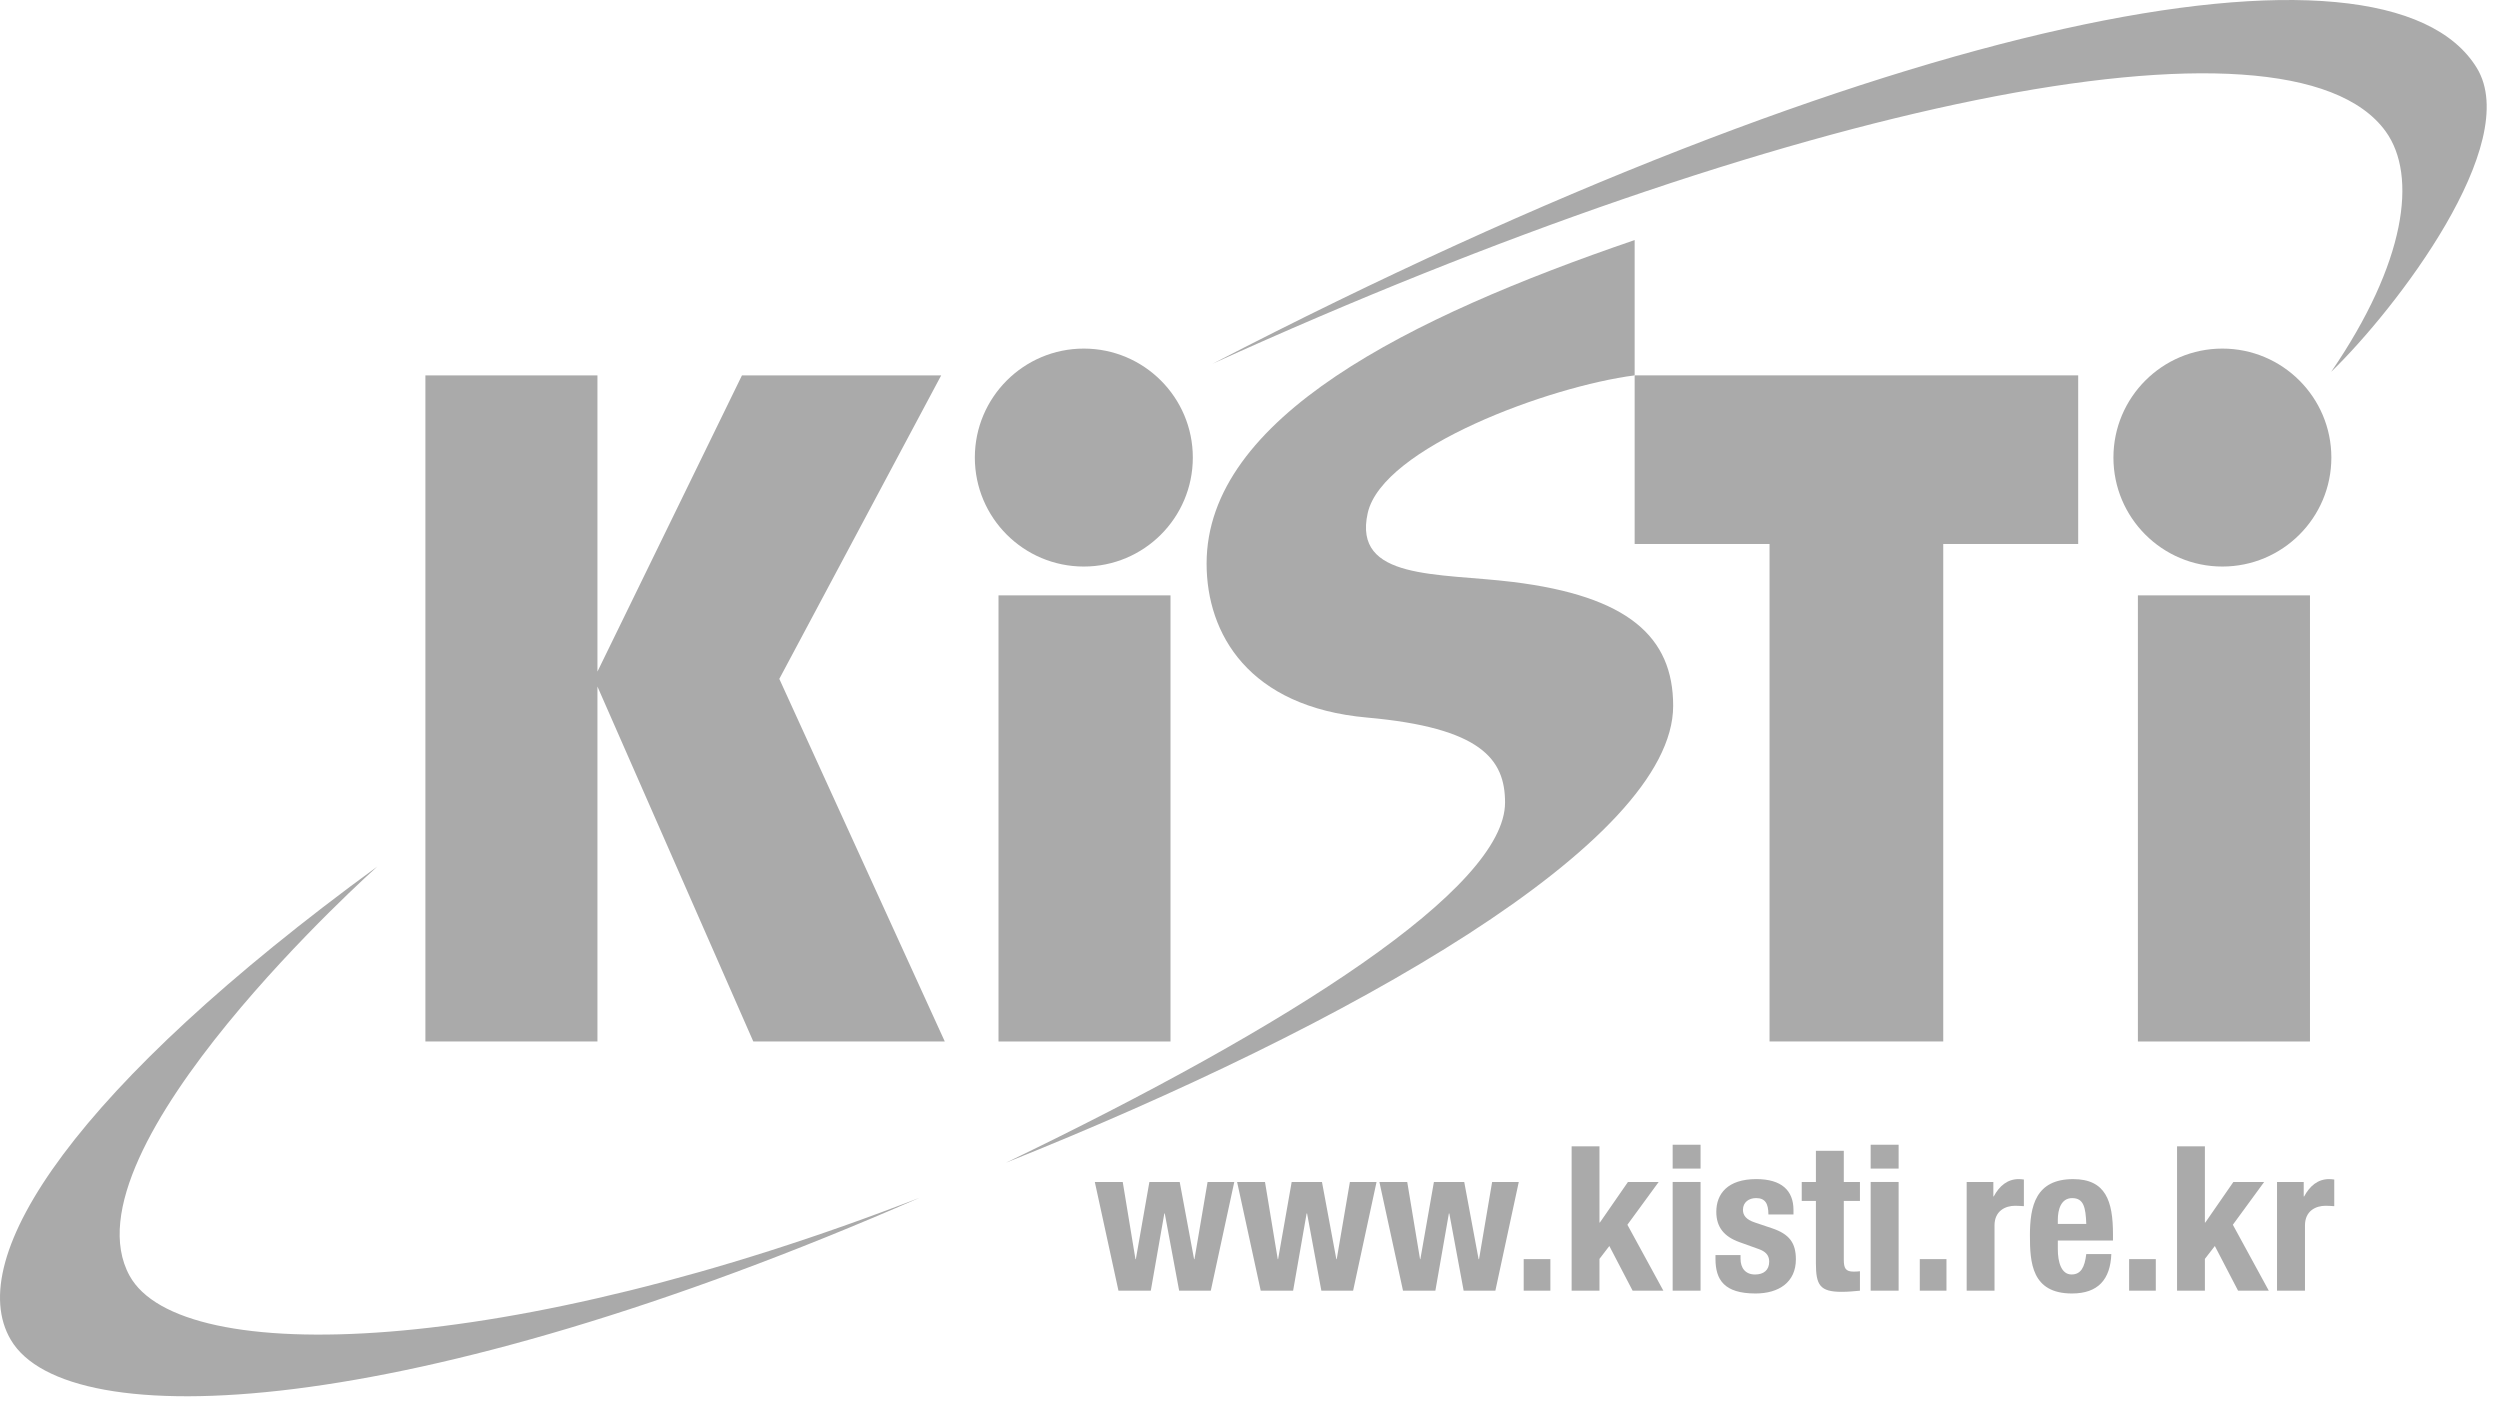 <?xml version="1.0" encoding="UTF-8" standalone="no"?>
<!DOCTYPE svg PUBLIC "-//W3C//DTD SVG 1.1//EN" "http://www.w3.org/Graphics/SVG/1.1/DTD/svg11.dtd">
<svg width="100%" height="100%" viewBox="0 0 94 53" version="1.1" xmlns="http://www.w3.org/2000/svg" xmlns:xlink="http://www.w3.org/1999/xlink" xml:space="preserve" xmlns:serif="http://www.serif.com/" style="fill-rule:evenodd;clip-rule:evenodd;stroke-linejoin:round;stroke-miterlimit:2;">
    <g id="kistilogo_white">
        <rect x="37.544" y="22.386" width="6.467" height="16.774" style="fill:rgb(170,170,170);"/>
        <path d="M73.066,20.454L73.066,39.159L66.535,39.159L66.535,20.454L61.463,20.454L61.463,14.114L78.14,14.114L78.14,20.454L73.066,20.454Z" style="fill:rgb(170,170,170);fill-rule:nonzero;"/>
        <rect x="80.385" y="22.386" width="6.47" height="16.774" style="fill:rgb(170,170,170);"/>
        <path d="M44.85,17.204C44.85,19.468 43.015,21.302 40.751,21.302C38.489,21.302 36.654,19.468 36.654,17.204C36.654,14.943 38.489,13.107 40.751,13.107C43.015,13.107 44.85,14.943 44.85,17.204" style="fill:rgb(170,170,170);fill-rule:nonzero;"/>
        <path d="M37.823,43.718C50.736,38.554 62.911,31.674 62.911,26.539C62.911,23.946 61.223,22.415 56.877,21.881C54.067,21.536 50.859,21.826 51.426,19.291C51.979,16.825 58.278,14.524 61.463,14.114L61.463,9.026C52.978,11.933 45.368,15.702 45.368,21.192C45.368,23.829 46.943,26.581 51.399,26.98C55.689,27.362 56.59,28.543 56.59,30.175C56.59,33.388 48.555,38.554 37.823,43.718" style="fill:rgb(170,170,170);fill-rule:nonzero;"/>
        <path d="M87.659,17.204C87.659,19.468 85.824,21.302 83.561,21.302C81.3,21.302 79.465,19.468 79.465,17.204C79.465,14.943 81.3,13.107 83.561,13.107C85.824,13.107 87.659,14.943 87.659,17.204" style="fill:rgb(170,170,170);fill-rule:nonzero;"/>
        <path d="M4.873,47.969C2.259,43.215 14.186,32.582 14.186,32.582C2.89,40.831 -1.429,47.276 0.409,50.382C2.543,53.991 15.301,53.469 34.582,45.033C19.088,51.058 6.794,51.462 4.873,47.969" style="fill:rgb(170,170,170);fill-rule:nonzero;"/>
        <path d="M93.129,2.556C89.697,-3.061 70.954,0.551 45.592,13.677C67.027,3.933 86.058,-0.116 89.704,4.945C90.903,6.61 90.461,9.88 87.652,13.981C90.083,11.626 94.865,5.4 93.129,2.556" style="fill:rgb(170,170,170);fill-rule:nonzero;"/>
        <path d="M15.995,39.16L15.995,14.114L22.464,14.114L22.464,25.252L27.898,14.114L35.389,14.114L29.302,25.526L35.524,39.16L28.324,39.16L22.464,25.814L22.464,39.16L15.995,39.16Z" style="fill:rgb(170,170,170);fill-rule:nonzero;"/>
        <path d="M41.165,44.442L42.215,44.442L42.693,47.343L42.708,47.343L43.217,44.442L44.357,44.442L44.897,47.343L44.912,47.343L45.405,44.442L46.409,44.442L45.526,48.529L44.336,48.529L43.795,45.626L43.779,45.626L43.27,48.529L42.054,48.529L41.165,44.442Z" style="fill:rgb(170,170,170);fill-rule:nonzero;"/>
        <path d="M46.515,44.442L47.564,44.442L48.043,47.343L48.057,47.343L48.567,44.442L49.706,44.442L50.246,47.343L50.261,47.343L50.756,44.442L51.758,44.442L50.877,48.529L49.683,48.529L49.146,45.626L49.129,45.626L48.621,48.529L47.403,48.529L46.515,44.442Z" style="fill:rgb(170,170,170);fill-rule:nonzero;"/>
        <path d="M51.865,44.442L52.912,44.442L53.393,47.343L53.406,47.343L53.915,44.442L55.055,44.442L55.595,47.343L55.612,47.343L56.104,44.442L57.106,44.442L56.226,48.529L55.033,48.529L54.494,45.626L54.478,45.626L53.97,48.529L52.753,48.529L51.865,44.442Z" style="fill:rgb(170,170,170);fill-rule:nonzero;"/>
        <rect x="57.291" y="47.343" width="1.003" height="1.186" style="fill:rgb(170,170,170);"/>
        <path d="M60.14,43.103L60.14,45.968L60.155,45.968L61.211,44.442L62.366,44.442L61.19,46.051L62.542,48.529L61.386,48.529L60.511,46.85L60.14,47.334L60.14,48.529L59.093,48.529L59.093,43.103L60.14,43.103Z" style="fill:rgb(170,170,170);fill-rule:nonzero;"/>
        <path d="M62.892,43.042L63.941,43.042L63.941,43.939L62.892,43.939L62.892,43.042ZM62.892,44.442L63.941,44.442L63.941,48.529L62.892,48.529L62.892,44.442Z" style="fill:rgb(170,170,170);fill-rule:nonzero;"/>
        <path d="M65.444,47.191L65.444,47.327C65.444,47.685 65.634,47.921 65.99,47.921C66.31,47.921 66.522,47.761 66.522,47.435C66.522,47.168 66.349,47.048 66.143,46.97L65.405,46.705C64.829,46.499 64.533,46.143 64.533,45.565C64.533,44.889 64.957,44.334 66.036,44.334C66.986,44.334 67.435,44.761 67.435,45.498L67.435,45.663L66.492,45.663C66.492,45.254 66.371,45.048 66.029,45.048C65.763,45.048 65.535,45.2 65.535,45.489C65.535,45.687 65.642,45.855 65.99,45.968L66.623,46.181C67.283,46.401 67.525,46.737 67.525,47.352C67.525,48.209 66.888,48.635 66.007,48.635C64.829,48.635 64.502,48.12 64.502,47.334L64.502,47.191L65.444,47.191Z" style="fill:rgb(170,170,170);fill-rule:nonzero;"/>
        <path d="M68.278,43.271L69.327,43.271L69.327,44.442L69.934,44.442L69.934,45.156L69.327,45.156L69.327,47.366C69.327,47.686 69.394,47.813 69.7,47.813C69.784,47.813 69.866,47.807 69.934,47.799L69.934,48.53C69.707,48.551 69.495,48.573 69.25,48.573C68.43,48.573 68.278,48.323 68.278,47.496L68.278,45.156L67.745,45.156L67.745,44.442L68.278,44.442L68.278,43.271Z" style="fill:rgb(170,170,170);fill-rule:nonzero;"/>
        <path d="M70.337,43.042L71.388,43.042L71.388,43.939L70.337,43.939L70.337,43.042ZM70.337,44.442L71.388,44.442L71.388,48.529L70.337,48.529L70.337,44.442Z" style="fill:rgb(170,170,170);fill-rule:nonzero;"/>
        <rect x="72.184" y="47.343" width="1.003" height="1.186" style="fill:rgb(170,170,170);"/>
        <path d="M73.947,44.442L74.95,44.442L74.95,44.987L74.963,44.987C75.177,44.593 75.475,44.334 75.907,44.334C75.969,44.334 76.036,44.342 76.098,44.35L76.098,45.352C75.99,45.346 75.877,45.337 75.769,45.337C75.405,45.337 74.994,45.527 74.994,46.075L74.994,48.529L73.947,48.529L73.947,44.442Z" style="fill:rgb(170,170,170);fill-rule:nonzero;"/>
        <path d="M79.448,46.644L79.448,46.409C79.448,45.156 79.174,44.335 77.951,44.335C76.537,44.335 76.325,45.353 76.325,46.448C76.325,47.464 76.386,48.635 77.906,48.635C78.892,48.635 79.349,48.103 79.386,47.153L78.444,47.153C78.384,47.655 78.24,47.92 77.89,47.92C77.502,47.92 77.374,47.449 77.374,46.97L77.374,46.644L79.448,46.644ZM77.374,46.021L77.374,45.862C77.374,45.481 77.494,45.049 77.914,45.049C78.347,45.049 78.422,45.397 78.444,46.021L77.374,46.021Z" style="fill:rgb(170,170,170);fill-rule:nonzero;"/>
        <rect x="80.055" y="47.343" width="1.003" height="1.186" style="fill:rgb(170,170,170);"/>
        <path d="M82.904,43.103L82.904,45.968L82.919,45.968L83.975,44.442L85.132,44.442L83.955,46.051L85.306,48.529L84.151,48.529L83.278,46.85L82.904,47.334L82.904,48.529L81.857,48.529L81.857,43.103L82.904,43.103Z" style="fill:rgb(170,170,170);fill-rule:nonzero;"/>
        <path d="M85.616,44.442L86.62,44.442L86.62,44.987L86.635,44.987C86.849,44.593 87.146,44.334 87.579,44.334C87.638,44.334 87.707,44.342 87.768,44.35L87.768,45.352C87.662,45.346 87.546,45.337 87.442,45.337C87.076,45.337 86.667,45.527 86.667,46.075L86.667,48.529L85.616,48.529L85.616,44.442Z" style="fill:rgb(170,170,170);fill-rule:nonzero;"/>
    </g>
</svg>
